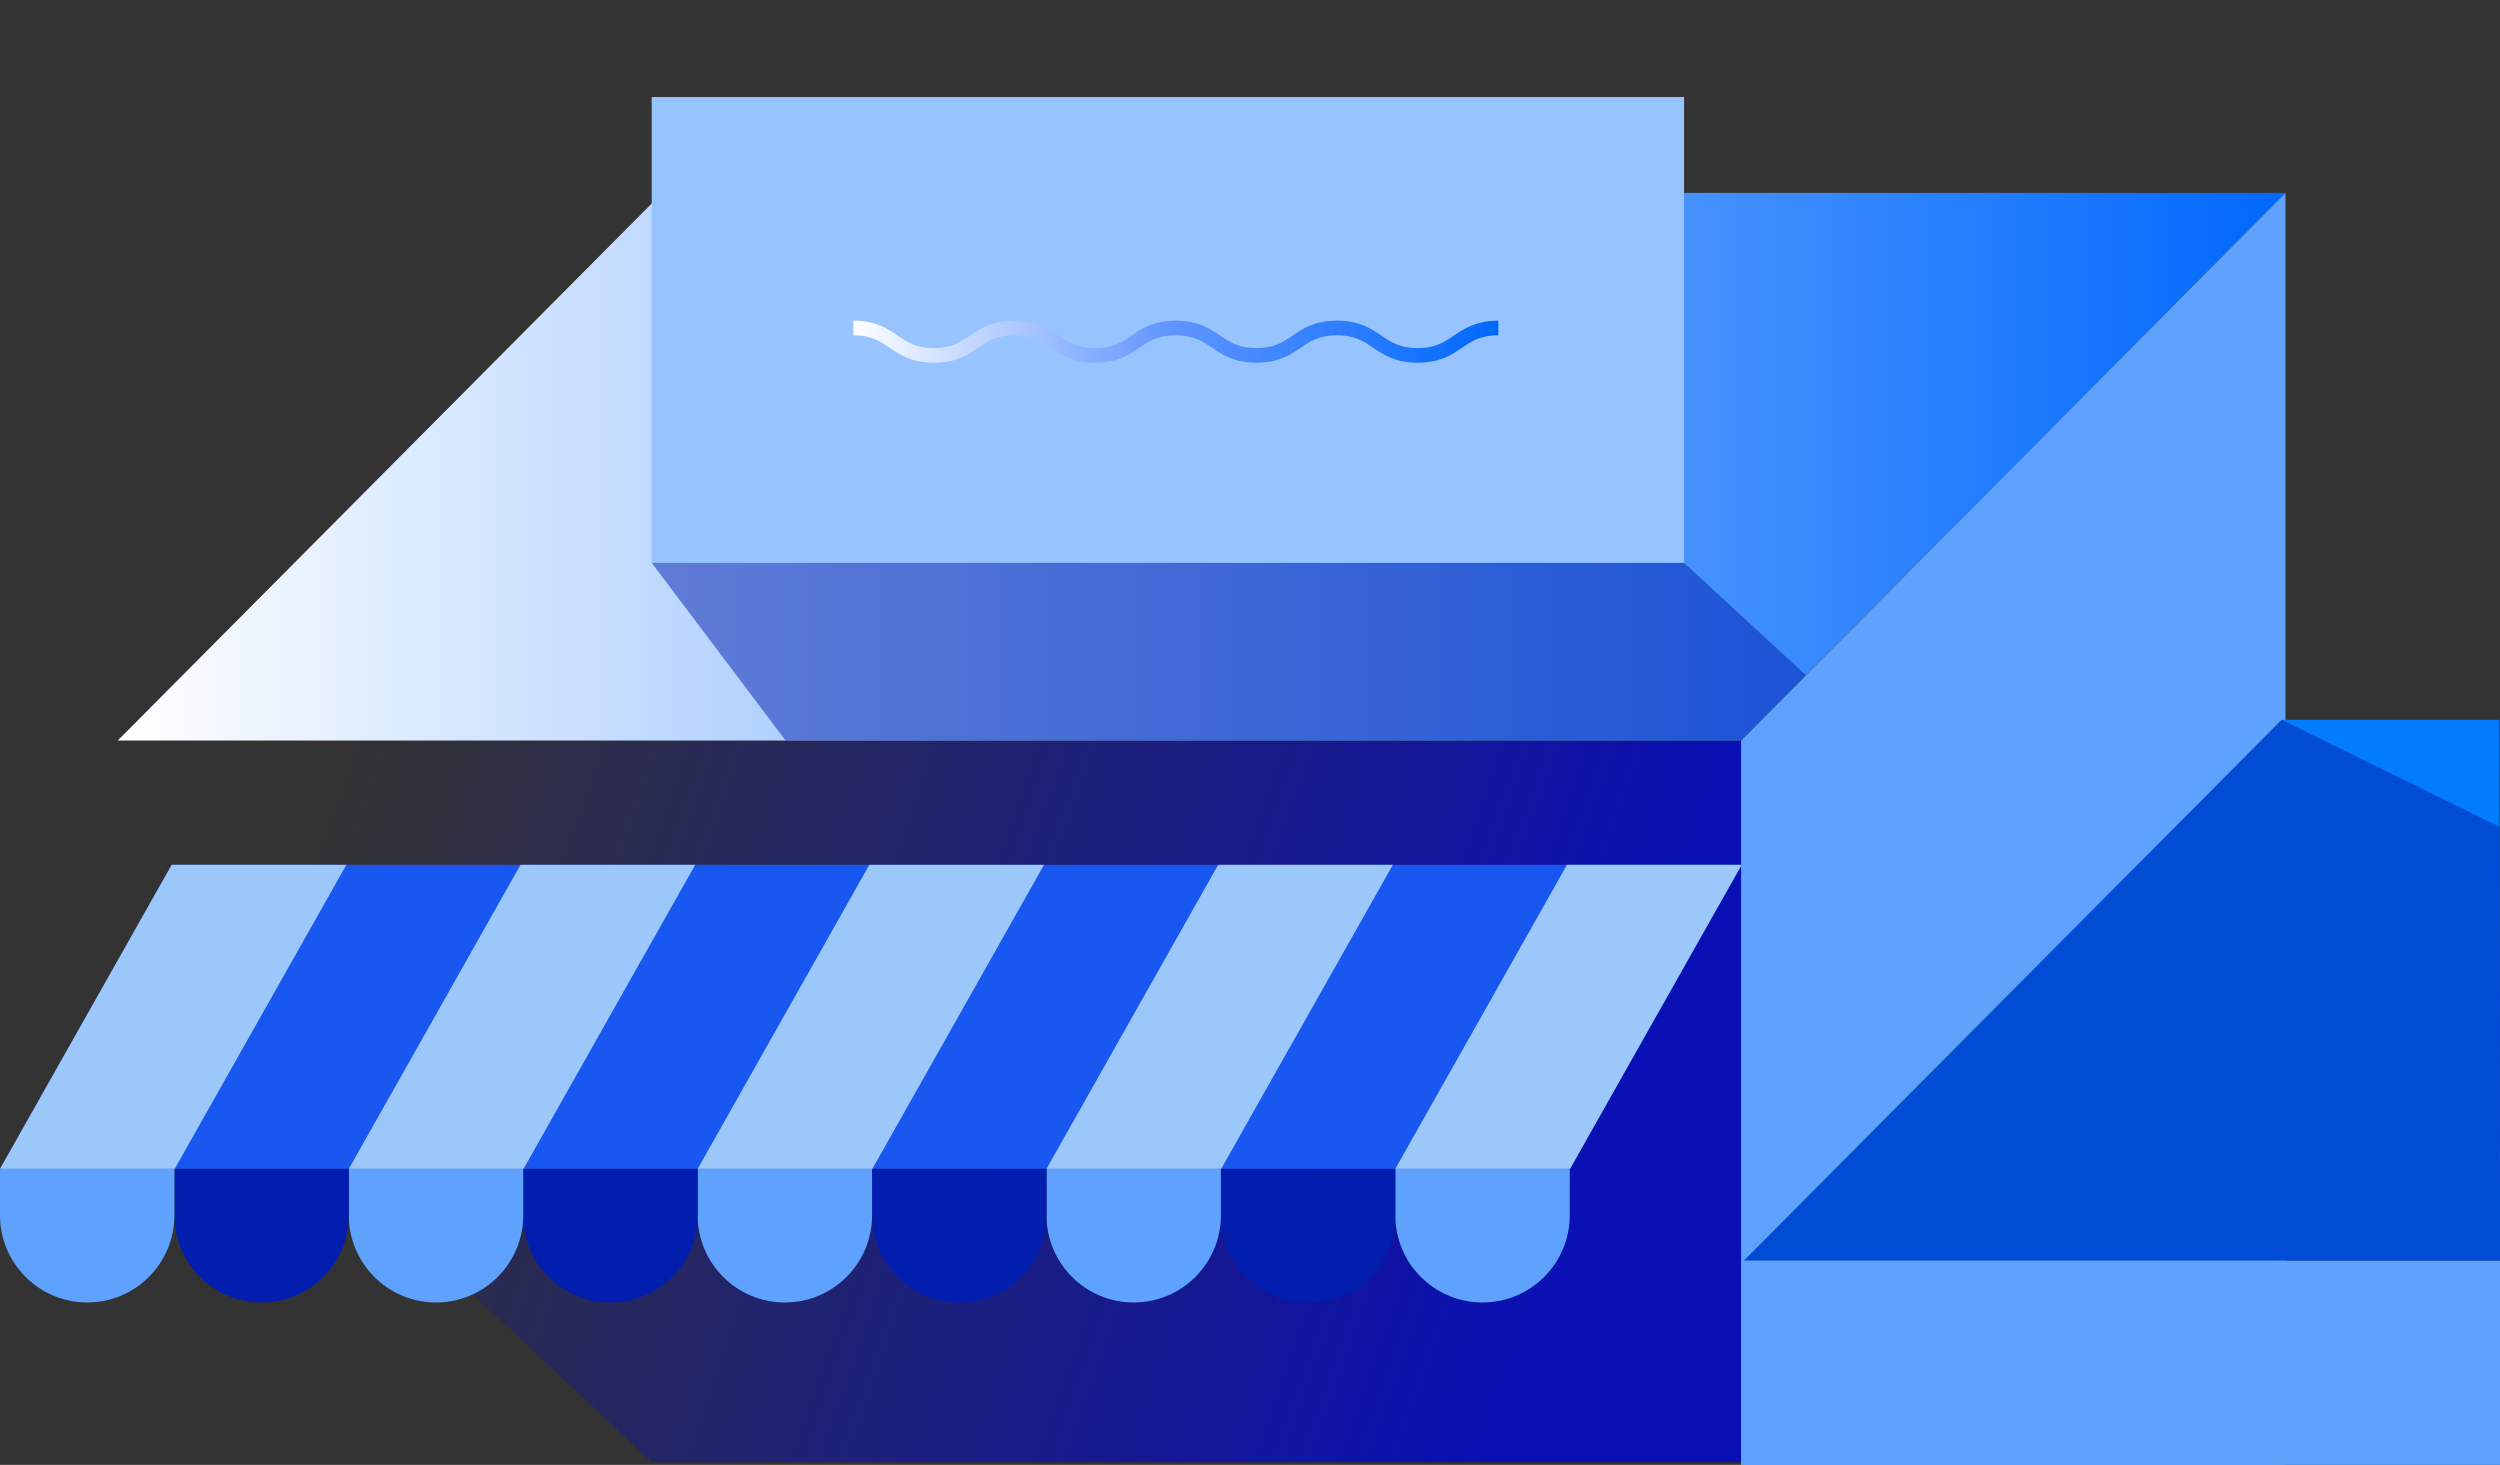<svg xmlns="http://www.w3.org/2000/svg" data-name="Layer 1" viewBox="0 0 512 300"><rect x="0" y="0" width="512" height="300" fill="#333333" stroke="none"/><defs><linearGradient id="new-to-zp-a" x1="321.16" x2="66.9" y1="251.95" y2="163.81" gradientUnits="userSpaceOnUse"><stop offset="0" stop-color="#0a10b3"/><stop offset="1" stop-color="#0a10b3" stop-opacity="0"/></linearGradient><linearGradient id="new-to-zp-b" x1="24.11" x2="468.07" y1="95.58" y2="95.58" gradientUnits="userSpaceOnUse"><stop offset="0" stop-color="#fff"/><stop offset="1" stop-color="#0068fd"/></linearGradient><linearGradient id="new-to-zp-c" x1="174.76" x2="306.84" y1="69.98" y2="69.98" gradientUnits="userSpaceOnUse"><stop offset="0" stop-color="#fff"/><stop offset=".49" stop-color="#6095ff"/><stop offset="1" stop-color="#0068fd"/></linearGradient></defs><path fill="url(#new-to-zp-a)" d="M133.47 299.45h223.11V151.66H24.11v45.09l109.36 102.7z"/><path fill="url(#new-to-zp-b)" d="M135.63 39.5h332.44L356.55 151.66H24.11L135.63 39.5z"/><path fill="#5ea2fd" d="M468.07 39.5V300H356.58V151.66L468.07 39.5z"/><path fill="#97c4ff" d="M133.47 19.87H344.9v95.41H133.47z"/><path fill="#1957f1" d="M35.2 177.11h321.5l-35.16 62.27H.03l35.17-62.27z"/><path fill="#9cc7fb" d="M320.92 177.11h35.78l-35.16 62.27h-35.78l35.16-62.27zm-71.44 0h35.78l-35.16 62.27h-35.78l35.16-62.27zm-71.44 0h35.78l-35.16 62.27h-35.78l35.16-62.27zm-71.44 0h35.78l-35.16 62.27H71.44l35.16-62.27zm-71.44 0h35.78l-35.16 62.27H0l35.16-62.27z"/><path fill="#5ea2fd" d="M285.76 239.38h35.72v9.51c0 9.86-8 17.86-17.86 17.86s-17.86-8-17.86-17.86v-9.51z"/><path fill="#011eaf" d="M250.04 239.38h35.72v9.51c0 9.86-8 17.86-17.86 17.86s-17.86-8-17.86-17.86v-9.51z"/><path fill="#5ea2fd" d="M214.32 239.38h35.72v9.51c0 9.86-8 17.86-17.86 17.86s-17.86-8-17.86-17.86v-9.51z"/><path fill="#011eaf" d="M178.6 239.38h35.72v9.51c0 9.86-8 17.86-17.86 17.86s-17.86-8-17.86-17.86v-9.51z"/><path fill="#5ea2fd" d="M142.88 239.38h35.72v9.51c0 9.86-8 17.86-17.86 17.86s-17.86-8-17.86-17.86v-9.51z"/><path fill="#011eaf" d="M107.16 239.38h35.72v9.51c0 9.86-8 17.86-17.86 17.86s-17.86-8-17.86-17.86v-9.51z"/><path fill="#5ea2fd" d="M71.44 239.38h35.72v9.51c0 9.86-8 17.86-17.86 17.86s-17.86-8-17.86-17.86v-9.51z"/><path fill="#011eaf" d="M35.72 239.38h35.72v9.51c0 9.86-8 17.86-17.86 17.86s-17.86-8-17.86-17.86v-9.51z"/><path fill="#5ea2fd" d="M0 239.38h35.72v9.51c0 9.86-8 17.86-17.86 17.86C8 266.74 0 258.74 0 248.88v-9.51z"/><path fill="#027bfd" d="M467.36 147.41h44.52l.12 110.76H357.22l110.14-110.76z"/><path fill="#5ea2fd" d="M356.58 258.17H512V300H356.58z"/><path fill="#011eaf" d="M357.12 258.17l110.13-110.76 44.65 21.93.09 88.83H357.12zm-12.21-142.89l24.94 23.01-13.27 13.37H160.89l-27.42-36.38h211.44z" opacity=".5"/><path fill="none" stroke="url(#new-to-zp-c)" stroke-miterlimit="10" stroke-width="3" d="M174.76 67.17c8.25 0 8.25 5.61 16.51 5.61s8.25-5.61 16.51-5.61 8.25 5.61 16.5 5.61 8.25-5.61 16.51-5.61 8.26 5.61 16.51 5.61 8.25-5.61 16.51-5.61 8.26 5.61 16.52 5.61 8.26-5.61 16.52-5.61"/></svg>